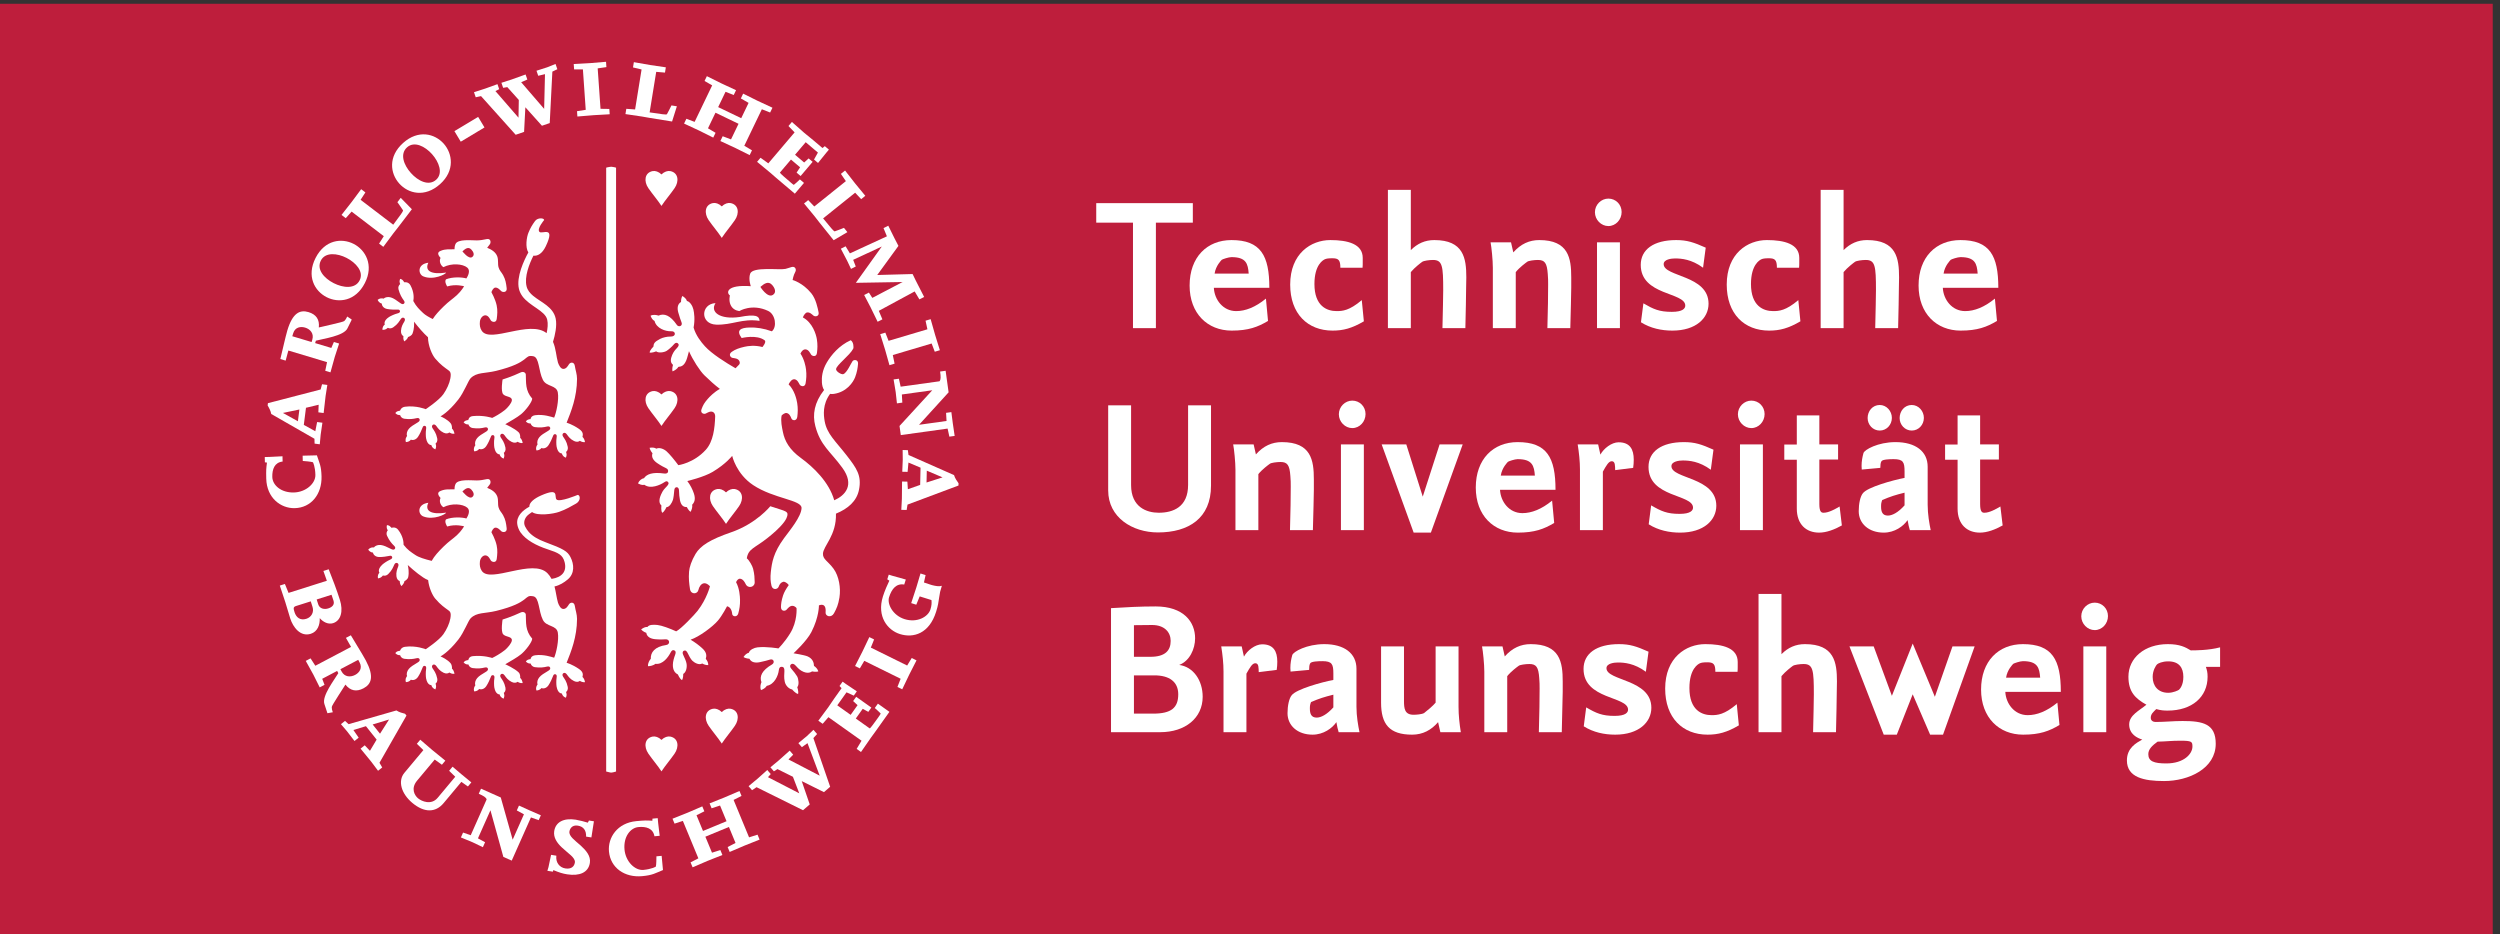 <?xml version="1.0" encoding="UTF-8" standalone="no"?>
<svg width="198px" height="74px" viewBox="0 0 198 74" version="1.1" xmlns="http://www.w3.org/2000/svg" xmlns:xlink="http://www.w3.org/1999/xlink">
    <rect x="0" y="0" width="198" height="74" fill="#333333" stroke="none"/>
    <!-- Generator: Sketch 40.1 (33804) - http://www.bohemiancoding.com/sketch -->
    <title>TU Logo rot</title>
    <desc>Created with Sketch.</desc>
    <defs></defs>
    <g id="Designrichtung" stroke="none" stroke-width="1" fill="none" fill-rule="evenodd">
        <g id="05_Landingpage" transform="translate(0, -23)">
            <g id="Kopfzeile" transform="translate(-14, 23)">
                <g id="TU-Logo-rot" transform="translate(13, 0)">
                    <polygon id="Fill-1" fill="#BE1E3C" points="0 74 198.425 74 198.425 0.299 0 0.299"></polygon>
                    <path d="M41.017,33.598 C41.448,33.343 41.97,33.053 42.271,32.804 C42.643,32.498 43.149,31.828 43.152,31.57 C42.58,30.92 42.676,30.278 42.644,29.666 C42.637,29.529 42.465,29.385 42.225,29.501 C41.567,29.82 40.804,30.055 40.804,30.055 C40.804,30.055 40.644,31.005 40.856,31.228 C41.076,31.461 41.577,31.379 41.538,31.719 C41.512,31.938 41.188,32.314 40.979,32.479 C40.625,32.759 40.2,32.996 39.981,33.099 C39.981,33.099 39.334,32.869 38.455,32.953 C38.11,32.985 38.092,33.267 38.092,33.267 C38.092,33.267 37.976,33.272 37.888,33.31 C37.788,33.353 37.718,33.451 37.718,33.451 C37.718,33.451 37.79,33.542 37.908,33.588 C37.986,33.62 38.099,33.614 38.099,33.614 C38.132,33.741 38.251,33.875 38.425,33.899 C38.86,33.961 39.149,33.915 39.383,33.858 C39.516,33.825 39.608,33.844 39.644,33.95 C39.678,34.054 39.581,34.136 39.495,34.188 C39.16,34.385 38.925,34.532 38.788,34.7 C38.65,34.866 38.581,35.087 38.649,35.261 C38.615,35.315 38.566,35.378 38.543,35.468 C38.519,35.558 38.524,35.648 38.55,35.743 C38.615,35.746 38.677,35.736 38.746,35.708 C38.816,35.681 38.886,35.643 38.939,35.559 C39.115,35.617 39.344,35.577 39.51,35.333 C39.649,35.131 39.814,34.77 39.862,34.625 C39.909,34.478 39.972,34.446 40.056,34.463 C40.13,34.479 40.19,34.529 40.148,34.762 C40.118,34.93 40.122,35.283 40.151,35.444 C40.256,36.018 40.568,35.982 40.568,35.982 C40.568,35.982 40.592,36.083 40.656,36.165 C40.724,36.246 40.81,36.299 40.888,36.321 C40.923,36.243 40.952,36.125 40.94,36.029 C40.929,35.932 40.899,35.867 40.899,35.867 C40.977,35.807 41.077,35.687 41.03,35.444 C40.944,35.027 40.781,34.833 40.662,34.649 C40.586,34.527 40.613,34.433 40.687,34.379 C40.761,34.328 40.871,34.343 40.968,34.484 C41.079,34.641 41.231,34.858 41.532,35.002 C41.735,35.1 41.896,35.066 41.991,34.987 C41.991,34.987 42.078,35.039 42.152,35.063 C42.226,35.088 42.31,35.098 42.397,35.088 C42.384,35.005 42.36,34.924 42.327,34.848 C42.292,34.775 42.255,34.729 42.198,34.676 C42.213,34.564 42.187,34.351 42.094,34.256 C41.763,33.922 41.017,33.598 41.017,33.598" id="Fill-2" fill="#FFFFFF"></path>
                    <path d="M37.624,19.906 C37.624,19.906 38.116,20.557 38.395,20.359 C38.617,20.2 38.498,19.94 38.327,19.761 C38.095,19.516 37.852,19.695 37.624,19.906 L37.624,19.906 Z M47.332,35.015 C47.242,35.024 47.158,35.015 47.085,34.991 C47.011,34.964 46.924,34.913 46.924,34.913 C46.828,34.994 46.668,35.027 46.464,34.928 C46.164,34.784 46.012,34.568 45.899,34.409 C45.802,34.27 45.692,34.253 45.618,34.306 C45.544,34.36 45.518,34.454 45.594,34.576 C45.712,34.76 45.876,34.953 45.962,35.372 C46.011,35.613 45.907,35.735 45.831,35.793 C45.831,35.793 45.861,35.861 45.873,35.957 C45.885,36.053 45.854,36.17 45.821,36.249 C45.741,36.227 45.654,36.173 45.589,36.092 C45.522,36.011 45.5,35.91 45.5,35.91 C45.5,35.91 45.187,35.946 45.083,35.372 C45.053,35.21 45.05,34.856 45.08,34.688 C45.122,34.457 45.062,34.406 44.987,34.39 C44.902,34.371 44.84,34.405 44.792,34.55 C44.745,34.697 44.579,35.057 44.44,35.261 C44.273,35.504 44.044,35.545 43.87,35.487 C43.816,35.571 43.745,35.609 43.676,35.636 C43.605,35.663 43.544,35.674 43.48,35.67 C43.453,35.574 43.447,35.484 43.472,35.396 C43.495,35.306 43.544,35.243 43.577,35.189 C43.51,35.014 43.579,34.792 43.718,34.625 C43.855,34.458 44.09,34.312 44.426,34.114 C44.511,34.063 44.609,33.98 44.575,33.875 C44.539,33.769 44.446,33.75 44.313,33.784 C44.08,33.841 43.79,33.886 43.354,33.826 C43.18,33.801 43.06,33.667 43.026,33.539 C43.026,33.539 42.915,33.544 42.836,33.513 C42.719,33.465 42.647,33.375 42.647,33.375 C42.647,33.375 42.716,33.279 42.816,33.235 C42.904,33.197 43.021,33.192 43.021,33.192 C43.021,33.192 43.036,32.934 43.379,32.885 C44.047,32.793 44.68,33.016 44.889,33.078 C45.059,32.69 45.28,31.671 45.18,31.088 C45.075,30.483 44.278,30.649 43.996,30.084 C43.643,29.377 43.721,28.306 43.237,28.214 C42.441,28.063 43.085,28.688 40.279,29.376 C39.42,29.586 38.749,29.466 38.271,29.959 C38.083,30.154 37.756,31.057 37.299,31.643 C36.494,32.675 35.887,32.974 35.887,32.974 C36.002,33.023 36.445,33.225 36.69,33.521 C36.776,33.622 36.81,33.828 36.795,33.942 C36.852,33.993 36.889,34.039 36.922,34.114 C36.957,34.188 36.98,34.27 36.996,34.354 C36.906,34.362 36.822,34.354 36.749,34.329 C36.675,34.302 36.588,34.25 36.588,34.25 C36.492,34.331 36.332,34.365 36.128,34.268 C35.828,34.122 35.675,33.906 35.563,33.747 C35.466,33.608 35.356,33.591 35.282,33.644 C35.208,33.697 35.18,33.791 35.258,33.914 C35.375,34.098 35.54,34.291 35.626,34.709 C35.675,34.952 35.571,35.073 35.495,35.131 C35.495,35.131 35.524,35.199 35.536,35.295 C35.547,35.391 35.519,35.509 35.483,35.588 C35.405,35.566 35.318,35.511 35.252,35.43 C35.187,35.349 35.162,35.248 35.162,35.248 C35.162,35.248 34.851,35.284 34.745,34.709 C34.717,34.548 34.712,34.194 34.742,34.027 C34.784,33.794 34.725,33.744 34.649,33.728 C34.565,33.71 34.503,33.743 34.456,33.888 C34.408,34.035 34.243,34.397 34.104,34.599 C33.937,34.842 33.707,34.882 33.532,34.825 C33.479,34.909 33.409,34.947 33.34,34.974 C33.269,35.001 33.208,35.013 33.143,35.01 C33.117,34.913 33.111,34.823 33.134,34.734 C33.159,34.644 33.208,34.581 33.241,34.527 C33.172,34.352 33.242,34.13 33.38,33.963 C33.52,33.797 33.754,33.649 34.088,33.452 C34.175,33.401 34.271,33.318 34.237,33.212 C34.202,33.107 34.11,33.089 33.977,33.122 C33.743,33.177 33.452,33.225 33.017,33.163 C32.842,33.139 32.724,33.004 32.689,32.876 C32.689,32.876 32.578,32.882 32.499,32.85 C32.382,32.804 32.31,32.713 32.31,32.713 C32.31,32.713 32.379,32.616 32.479,32.573 C32.568,32.535 32.683,32.529 32.683,32.529 C32.683,32.529 32.752,32.256 33.077,32.213 C33.958,32.095 34.72,32.407 34.72,32.407 C34.72,32.407 35.786,31.697 36.119,31.213 C36.383,30.831 36.598,30.374 36.67,29.962 C36.76,29.454 36.615,29.403 36.459,29.284 C36.243,29.124 35.898,28.903 35.472,28.401 C35.227,28.114 34.906,27.405 34.895,26.708 C34.553,26.407 34.107,25.888 33.792,25.476 C33.801,25.661 33.819,26.031 33.665,26.432 C33.618,26.556 33.43,26.661 33.319,26.693 C33.293,26.765 33.265,26.817 33.209,26.877 C33.154,26.938 33.088,26.991 33.017,27.038 C32.975,26.959 32.949,26.879 32.944,26.801 C32.938,26.722 32.953,26.623 32.953,26.623 C32.842,26.566 32.747,26.431 32.758,26.206 C32.775,25.872 32.914,25.648 33.016,25.483 C33.106,25.338 33.079,25.231 33.001,25.183 C32.923,25.135 32.824,25.149 32.745,25.266 C32.619,25.447 32.506,25.674 32.155,25.916 C31.95,26.056 31.8,26.008 31.715,25.96 C31.715,25.96 31.664,26.014 31.58,26.062 C31.496,26.11 31.376,26.13 31.291,26.128 C31.28,26.047 31.296,25.948 31.345,25.853 C31.394,25.76 31.479,25.7 31.479,25.7 C31.479,25.7 31.323,25.428 31.811,25.107 C31.947,25.017 32.272,24.875 32.437,24.835 C32.668,24.784 32.691,24.709 32.677,24.634 C32.661,24.549 32.607,24.506 32.454,24.519 C32.3,24.532 31.903,24.52 31.662,24.472 C31.372,24.415 31.246,24.217 31.23,24.036 C31.132,24.018 31.07,23.969 31.018,23.916 C30.965,23.861 30.931,23.808 30.908,23.748 C30.987,23.685 31.067,23.646 31.159,23.633 C31.251,23.619 31.328,23.64 31.392,23.65 C31.525,23.519 31.756,23.497 31.965,23.559 C32.171,23.62 32.398,23.778 32.711,24.009 C32.792,24.069 32.907,24.126 32.989,24.054 C33.073,23.979 33.055,23.888 32.972,23.778 C32.829,23.585 32.673,23.336 32.56,22.911 C32.513,22.74 32.591,22.578 32.694,22.498 C32.694,22.498 32.646,22.397 32.645,22.313 C32.642,22.186 32.696,22.084 32.696,22.084 C32.696,22.084 32.814,22.11 32.893,22.186 C32.962,22.252 33.013,22.357 33.013,22.357 C33.013,22.357 33.342,22.288 33.506,22.592 C33.825,23.182 33.767,23.651 33.733,23.84 C33.976,24.295 34.222,24.512 34.513,24.792 C34.681,24.952 34.955,25.113 35.274,25.268 C35.481,24.94 35.77,24.629 36.133,24.273 C36.561,23.852 36.865,23.669 37.183,23.377 C37.564,23.027 37.754,22.671 37.754,22.671 C37.754,22.671 37.102,22.475 36.417,22.686 C36.341,22.561 36.197,22.294 36.323,22.123 C36.835,21.914 37.595,21.948 37.939,22.052 C38.054,21.875 38.287,21.434 38.011,21.197 C37.657,20.893 36.762,20.824 36.12,21.158 C35.962,21.073 35.738,20.762 35.889,20.424 C35.541,20.047 35.77,19.921 35.893,19.87 C36.295,19.696 36.625,19.759 36.997,19.743 C37.003,19.593 37.002,19.51 37.072,19.334 C37.245,18.909 38.354,19.043 38.771,19.04 C39.057,19.038 39.299,18.985 39.544,18.937 C39.875,18.867 39.893,19.198 39.806,19.33 L39.585,19.623 C39.919,19.758 40.263,19.96 40.389,20.323 C40.484,20.6 40.412,20.915 40.484,21.167 C40.565,21.45 40.713,21.547 40.842,21.783 C41.043,22.152 41.082,22.435 41.129,22.827 C41.169,23.163 40.839,23.167 40.712,23.069 C40.642,23.015 40.44,22.751 40.221,22.778 C40.082,22.793 39.974,22.993 39.92,23.137 C39.92,23.137 40.233,23.697 40.335,24.179 C40.422,24.589 40.385,24.925 40.341,25.261 C40.301,25.596 39.957,25.506 39.872,25.375 C39.806,25.272 39.698,25.009 39.477,24.976 C39.242,24.945 39.037,25.2 39.009,25.459 C38.979,25.741 39.009,25.985 39.163,26.209 C39.842,27.203 42.946,25.317 44.291,26.386 C44.374,26.026 44.414,25.642 44.339,25.317 C44.175,24.6 42.939,24.257 42.355,23.439 L42.355,23.436 C42.242,23.272 42.148,23.087 42.1,22.879 C41.875,21.925 42.514,20.594 42.845,19.995 C42.587,19.588 42.706,18.782 42.853,18.431 C43.027,18.006 43.169,17.792 43.375,17.506 C43.582,17.22 44.096,17.254 44.096,17.428 C44.096,17.428 43.498,18.121 43.723,18.363 C43.924,18.58 45.023,17.823 44.225,19.506 C43.937,20.107 43.56,20.293 43.247,20.248 C42.919,20.9 42.514,21.922 42.706,22.685 C42.784,22.995 42.982,23.229 43.231,23.436 L43.234,23.436 C43.861,23.955 44.815,24.297 45.012,25.237 C45.126,25.795 44.962,26.538 44.798,27.073 C45.036,27.615 45.047,28.209 45.191,28.719 C45.263,28.92 45.41,29.244 45.65,29.217 C45.867,29.194 45.981,28.971 46.067,28.842 C46.177,28.676 46.477,28.646 46.526,28.98 C46.577,29.315 46.701,29.641 46.701,30.003 C46.697,31.45 46.23,32.59 45.876,33.48 C45.876,33.48 46.291,33.583 46.86,33.972 C47.263,34.247 47.147,34.49 47.132,34.603 C47.188,34.655 47.225,34.702 47.26,34.775 C47.293,34.85 47.317,34.932 47.332,35.015 L47.332,35.015 Z" id="Fill-3" fill="#FFFFFF"></path>
                    <path d="M34.521,21.887 C35.33,22.228 36.331,21.702 36.33,21.59 C35.09,21.773 34.629,21.42 34.925,20.809 C34.036,20.914 34.11,21.714 34.521,21.887" id="Fill-4" fill="#FFFFFF"></path>
                    <path d="M41.017,52.61 C41.448,52.355 41.97,52.065 42.271,51.816 C42.643,51.511 43.149,50.841 43.152,50.583 C42.58,49.933 42.676,49.29 42.644,48.678 C42.637,48.542 42.465,48.397 42.225,48.515 C41.567,48.832 40.804,49.068 40.804,49.068 C40.804,49.068 40.644,50.018 40.856,50.241 C41.076,50.474 41.577,50.392 41.538,50.731 C41.512,50.95 41.188,51.327 40.979,51.492 C40.625,51.772 40.2,52.008 39.981,52.112 C39.981,52.112 39.334,51.882 38.455,51.965 C38.11,51.997 38.092,52.279 38.092,52.279 C38.092,52.279 37.976,52.285 37.888,52.322 C37.788,52.366 37.718,52.463 37.718,52.463 C37.718,52.463 37.79,52.555 37.907,52.601 C37.986,52.633 38.099,52.627 38.099,52.627 C38.132,52.754 38.251,52.887 38.425,52.911 C38.86,52.974 39.149,52.927 39.383,52.871 C39.516,52.838 39.608,52.856 39.644,52.962 C39.678,53.066 39.581,53.148 39.495,53.201 C39.16,53.398 38.926,53.544 38.788,53.712 C38.65,53.879 38.581,54.101 38.649,54.274 C38.616,54.327 38.566,54.392 38.543,54.48 C38.519,54.57 38.524,54.66 38.55,54.756 C38.616,54.759 38.677,54.748 38.746,54.721 C38.816,54.693 38.886,54.656 38.939,54.572 C39.115,54.63 39.344,54.589 39.511,54.346 C39.649,54.143 39.813,53.783 39.862,53.637 C39.909,53.49 39.972,53.459 40.056,53.477 C40.13,53.492 40.19,53.541 40.148,53.774 C40.118,53.942 40.122,54.296 40.151,54.456 C40.256,55.031 40.568,54.995 40.568,54.995 C40.568,54.995 40.592,55.096 40.656,55.177 C40.723,55.258 40.81,55.312 40.888,55.333 C40.923,55.256 40.952,55.138 40.94,55.041 C40.929,54.945 40.899,54.879 40.899,54.879 C40.977,54.819 41.077,54.699 41.03,54.456 C40.944,54.039 40.781,53.846 40.662,53.661 C40.586,53.54 40.613,53.446 40.687,53.393 C40.761,53.34 40.871,53.355 40.968,53.496 C41.079,53.654 41.231,53.87 41.532,54.015 C41.735,54.112 41.896,54.078 41.991,53.999 C41.991,53.999 42.078,54.051 42.152,54.075 C42.226,54.101 42.31,54.11 42.397,54.101 C42.384,54.018 42.36,53.936 42.327,53.861 C42.292,53.787 42.255,53.741 42.198,53.689 C42.212,53.576 42.187,53.363 42.094,53.27 C41.763,52.935 41.017,52.61 41.017,52.61" id="Fill-5" fill="#FFFFFF"></path>
                    <path d="M38.395,39.372 C38.116,39.569 37.624,38.918 37.624,38.918 C37.852,38.707 38.095,38.529 38.327,38.773 C38.498,38.953 38.616,39.213 38.395,39.372 L38.395,39.372 Z M47.26,53.787 C47.225,53.714 47.188,53.668 47.132,53.615 C47.147,53.502 47.263,53.26 46.86,52.985 C46.292,52.597 45.876,52.493 45.876,52.493 C46.23,51.603 46.696,50.463 46.701,49.017 C46.701,48.653 46.577,48.327 46.526,47.992 C46.477,47.658 46.177,47.688 46.067,47.855 C45.981,47.984 45.867,48.206 45.649,48.23 C45.41,48.257 45.263,47.934 45.191,47.732 C45.078,47.333 45.034,46.887 44.916,46.448 C45.335,46.354 45.677,46.135 45.975,45.883 C46.52,45.418 46.476,44.698 46.182,44.122 C45.941,43.661 45.641,43.477 44.186,42.937 C43.605,42.722 43.185,42.471 42.886,42.143 C42.774,42.015 42.661,41.849 42.585,41.692 C42.435,41.386 42.549,41.034 42.804,40.8 C42.864,40.746 42.99,40.656 43.138,40.555 C43.585,40.88 44.805,40.708 45.278,40.541 C45.825,40.348 46.245,40.1 46.634,39.878 C47.02,39.649 46.958,39.195 46.749,39.197 C46.749,39.197 45.325,39.798 45.082,39.562 C44.861,39.347 45.359,38.577 43.849,39.243 C43.304,39.483 42.901,39.813 42.927,40.13 C42.398,40.415 41.89,40.879 41.966,41.501 C41.988,41.708 42.09,41.967 42.23,42.176 L42.236,42.176 C42.649,42.767 43.474,43.211 44.372,43.504 C45.233,43.786 45.566,43.942 45.716,44.515 C45.913,45.264 45.507,45.722 44.685,45.849 C44.585,45.665 44.468,45.512 44.362,45.403 C43.199,44.203 39.842,46.215 39.163,45.221 C39.009,44.998 38.979,44.753 39.009,44.472 C39.036,44.212 39.242,43.957 39.477,43.989 C39.698,44.022 39.806,44.284 39.872,44.387 C39.957,44.519 40.3,44.608 40.341,44.274 C40.385,43.938 40.422,43.602 40.335,43.191 C40.233,42.709 39.92,42.15 39.92,42.15 C39.974,42.006 40.082,41.806 40.221,41.79 C40.44,41.765 40.642,42.027 40.712,42.081 C40.839,42.18 41.169,42.175 41.128,41.839 C41.082,41.447 41.043,41.164 40.842,40.796 C40.713,40.56 40.565,40.463 40.484,40.18 C40.412,39.929 40.484,39.613 40.389,39.335 C40.263,38.974 39.918,38.771 39.585,38.636 L39.806,38.344 C39.893,38.21 39.875,37.878 39.544,37.95 C39.299,37.998 39.057,38.051 38.771,38.052 C38.355,38.055 37.245,37.92 37.072,38.347 C37.002,38.523 37.003,38.605 36.997,38.755 C36.625,38.772 36.295,38.708 35.893,38.883 C35.77,38.934 35.541,39.061 35.889,39.437 C35.738,39.775 35.962,40.085 36.12,40.171 C36.762,39.836 37.657,39.905 38.011,40.21 C38.287,40.447 38.054,40.887 37.939,41.065 C37.595,40.961 36.835,40.926 36.323,41.136 C36.197,41.307 36.34,41.573 36.417,41.699 C37.102,41.488 37.754,41.684 37.754,41.684 C37.754,41.684 37.564,42.04 37.183,42.391 C36.864,42.683 36.561,42.864 36.133,43.285 C35.719,43.692 35.401,44.039 35.191,44.421 C34.663,44.294 34.167,44.143 33.892,43.954 C33.557,43.728 33.278,43.556 32.963,43.147 C32.964,42.956 32.943,42.483 32.53,41.955 C32.317,41.682 32.004,41.805 32.004,41.805 C32.004,41.805 31.936,41.711 31.857,41.656 C31.768,41.596 31.647,41.59 31.647,41.59 C31.647,41.59 31.61,41.698 31.635,41.823 C31.649,41.906 31.714,41.998 31.714,41.998 C31.626,42.094 31.576,42.267 31.65,42.427 C31.833,42.828 32.028,43.047 32.202,43.213 C32.302,43.308 32.336,43.394 32.266,43.482 C32.196,43.567 32.074,43.529 31.984,43.485 C31.637,43.309 31.386,43.191 31.172,43.166 C30.956,43.14 30.732,43.199 30.623,43.352 C30.559,43.353 30.479,43.344 30.391,43.374 C30.303,43.401 30.229,43.454 30.163,43.528 C30.195,43.585 30.237,43.63 30.299,43.675 C30.359,43.72 30.429,43.758 30.528,43.759 C30.574,43.936 30.732,44.108 31.026,44.117 C31.273,44.124 31.665,44.068 31.815,44.03 C31.964,43.992 32.024,44.025 32.055,44.107 C32.081,44.179 32.07,44.256 31.853,44.346 C31.695,44.412 31.399,44.606 31.28,44.717 C30.852,45.116 31.051,45.358 31.051,45.358 C31.051,45.358 30.978,45.432 30.945,45.532 C30.913,45.633 30.914,45.733 30.938,45.812 C31.022,45.799 31.138,45.759 31.212,45.697 C31.287,45.637 31.328,45.575 31.328,45.575 C31.419,45.608 31.576,45.63 31.754,45.458 C32.06,45.16 32.133,44.917 32.228,44.718 C32.286,44.589 32.381,44.559 32.466,44.594 C32.551,44.628 32.596,44.728 32.53,44.887 C32.458,45.066 32.358,45.31 32.397,45.642 C32.425,45.866 32.54,45.983 32.659,46.021 C32.659,46.021 32.662,46.121 32.681,46.199 C32.698,46.275 32.737,46.349 32.792,46.419 C32.854,46.362 32.911,46.298 32.955,46.228 C32.999,46.161 33.019,46.104 33.032,46.029 C33.136,45.979 33.304,45.844 33.33,45.714 C33.415,45.292 33.335,44.931 33.294,44.75 C33.77,45.191 34.47,45.763 34.846,45.916 C34.866,45.925 34.888,45.934 34.908,45.942 C34.974,46.563 35.252,47.156 35.472,47.413 C35.898,47.916 36.243,48.136 36.459,48.297 C36.615,48.415 36.76,48.466 36.67,48.976 C36.598,49.387 36.383,49.843 36.119,50.226 C35.786,50.71 34.72,51.419 34.72,51.419 C34.72,51.419 33.958,51.108 33.077,51.226 C32.752,51.269 32.683,51.542 32.683,51.542 C32.683,51.542 32.568,51.548 32.479,51.585 C32.379,51.629 32.309,51.726 32.309,51.726 C32.309,51.726 32.382,51.816 32.499,51.863 C32.578,51.896 32.689,51.89 32.689,51.89 C32.723,52.017 32.842,52.151 33.017,52.176 C33.452,52.238 33.743,52.19 33.977,52.134 C34.109,52.103 34.202,52.119 34.237,52.226 C34.271,52.331 34.175,52.413 34.088,52.464 C33.754,52.662 33.519,52.809 33.38,52.976 C33.242,53.143 33.172,53.364 33.241,53.54 C33.208,53.593 33.159,53.657 33.134,53.746 C33.111,53.836 33.117,53.926 33.143,54.022 C33.208,54.025 33.269,54.014 33.34,53.986 C33.409,53.959 33.479,53.921 33.532,53.837 C33.707,53.895 33.937,53.854 34.104,53.612 C34.243,53.409 34.408,53.047 34.456,52.9 C34.504,52.755 34.565,52.723 34.649,52.74 C34.725,52.756 34.784,52.807 34.742,53.04 C34.712,53.207 34.717,53.561 34.745,53.722 C34.851,54.297 35.162,54.26 35.162,54.26 C35.162,54.26 35.187,54.361 35.252,54.442 C35.318,54.523 35.405,54.579 35.483,54.601 C35.519,54.522 35.547,54.403 35.535,54.309 C35.524,54.211 35.495,54.144 35.495,54.144 C35.571,54.085 35.675,53.965 35.625,53.722 C35.54,53.304 35.375,53.111 35.258,52.926 C35.18,52.804 35.208,52.71 35.282,52.656 C35.356,52.604 35.466,52.62 35.563,52.759 C35.675,52.918 35.828,53.134 36.128,53.28 C36.332,53.378 36.492,53.344 36.588,53.263 C36.588,53.263 36.675,53.315 36.749,53.341 C36.822,53.367 36.906,53.374 36.996,53.367 C36.98,53.283 36.957,53.2 36.922,53.127 C36.889,53.052 36.852,53.005 36.795,52.955 C36.81,52.841 36.776,52.635 36.69,52.533 C36.445,52.237 36.002,52.036 35.887,51.986 C35.887,51.986 36.494,51.688 37.3,50.655 C37.756,50.069 38.083,49.166 38.271,48.973 C38.749,48.479 39.42,48.599 40.279,48.388 C43.085,47.7 42.441,47.075 43.237,47.227 C43.721,47.318 43.643,48.391 43.996,49.097 C44.278,49.661 45.075,49.495 45.18,50.102 C45.28,50.685 45.059,51.702 44.889,52.091 C44.68,52.028 44.047,51.807 43.379,51.898 C43.036,51.946 43.021,52.204 43.021,52.204 C43.021,52.204 42.904,52.21 42.815,52.247 C42.716,52.291 42.647,52.388 42.647,52.388 C42.647,52.388 42.719,52.478 42.836,52.525 C42.915,52.558 43.026,52.552 43.026,52.552 C43.06,52.679 43.18,52.813 43.354,52.839 C43.79,52.899 44.079,52.854 44.313,52.796 C44.446,52.763 44.539,52.781 44.575,52.889 C44.609,52.993 44.511,53.075 44.426,53.126 C44.09,53.324 43.855,53.471 43.718,53.639 C43.579,53.805 43.509,54.026 43.577,54.202 C43.544,54.255 43.495,54.319 43.472,54.409 C43.447,54.496 43.453,54.587 43.48,54.684 C43.544,54.686 43.605,54.676 43.676,54.648 C43.745,54.621 43.816,54.583 43.87,54.499 C44.044,54.558 44.273,54.517 44.44,54.274 C44.579,54.069 44.746,53.709 44.792,53.563 C44.84,53.417 44.902,53.384 44.987,53.402 C45.062,53.419 45.122,53.469 45.08,53.701 C45.05,53.868 45.053,54.224 45.083,54.384 C45.187,54.958 45.5,54.922 45.5,54.922 C45.5,54.922 45.522,55.023 45.589,55.104 C45.654,55.186 45.741,55.239 45.821,55.261 C45.854,55.183 45.885,55.065 45.873,54.969 C45.861,54.873 45.831,54.807 45.831,54.807 C45.907,54.747 46.011,54.625 45.961,54.384 C45.876,53.966 45.713,53.773 45.594,53.588 C45.517,53.466 45.544,53.372 45.618,53.318 C45.692,53.267 45.802,53.282 45.899,53.421 C46.012,53.58 46.164,53.797 46.464,53.941 C46.668,54.04 46.828,54.007 46.924,53.925 C46.924,53.925 47.011,53.978 47.085,54.003 C47.158,54.028 47.242,54.036 47.332,54.028 C47.317,53.945 47.293,53.863 47.26,53.787 L47.26,53.787 Z" id="Fill-6" fill="#FFFFFF"></path>
                    <path d="M34.521,40.899 C35.336,41.227 36.331,40.715 36.33,40.603 C35.09,40.786 34.629,40.433 34.925,39.821 C34.036,39.927 34.078,40.723 34.521,40.899" id="Fill-7" fill="#FFFFFF"></path>
                    <path d="M61.159,25.412 C61.132,25.038 60.874,24.854 59.573,25.107 C58.015,25.329 57.212,24.71 57.669,24.006 C56.488,24.075 56.438,25.667 57.72,25.711 C58.999,25.754 59.763,25.208 61.159,25.412" id="Fill-8" fill="#FFFFFF"></path>
                    <path d="M62.864,40.369 C62.655,40.3 62.008,40.093 62.008,40.093 C62.008,40.093 60.911,41.466 58.911,42.155 C57.227,42.735 56.472,43.227 56.089,43.866 C55.765,44.408 55.598,44.94 55.573,45.271 C55.532,45.834 55.58,46.202 55.646,46.648 C55.716,47.116 56.241,47.062 56.312,46.731 C56.364,46.492 56.519,46.222 56.76,46.194 C57.001,46.167 57.228,46.433 57.228,46.433 C57.228,46.433 56.99,47.416 56.247,48.379 C56.011,48.684 54.949,49.803 54.554,50.003 C54.062,49.776 53.407,49.535 53.08,49.5 C52.817,49.471 52.409,49.451 52.283,49.653 C52.106,49.642 51.929,49.729 51.777,49.852 C51.921,50.031 52.187,50.122 52.187,50.122 C52.232,50.441 52.532,50.591 52.887,50.624 C53.256,50.66 53.557,50.645 53.714,50.634 C53.876,50.622 53.972,50.714 53.99,50.817 C54.011,50.932 53.939,51.06 53.762,51.085 C52.844,51.216 52.516,51.68 52.544,52.175 C52.442,52.29 52.296,52.522 52.323,52.763 C52.47,52.765 52.757,52.712 52.903,52.575 C53.504,52.657 53.931,52.026 54.103,51.696 C54.187,51.53 54.271,51.449 54.403,51.508 C54.516,51.558 54.544,51.663 54.474,51.851 C54.39,52.077 54.294,52.375 54.29,52.648 C54.285,53.075 54.451,53.297 54.686,53.415 C54.686,53.415 54.834,53.78 55.016,53.863 C55.128,53.69 55.112,53.373 55.112,53.373 C55.319,53.26 55.423,52.908 55.379,52.583 C55.352,52.378 55.214,52.09 55.104,51.854 C55.034,51.705 55.063,51.585 55.159,51.54 C55.278,51.482 55.389,51.544 55.483,51.762 C55.542,51.898 55.709,52.208 55.83,52.326 C55.994,52.485 56.357,52.703 56.618,52.548 C56.618,52.548 56.854,52.701 57.096,52.673 C57.092,52.468 57.015,52.325 56.898,52.179 C56.969,51.944 56.977,51.683 56.648,51.372 C56.376,51.114 56.053,50.877 55.694,50.663 C56.374,50.438 57.445,49.638 57.855,49.156 C58.209,48.742 58.583,48.015 58.583,48.015 C58.889,48.084 58.974,48.422 58.994,48.644 C59.012,48.83 59.383,48.916 59.472,48.584 C59.561,48.255 59.621,47.925 59.61,47.497 C59.603,47.218 59.569,46.614 59.296,46.107 C59.369,45.953 59.475,45.823 59.616,45.835 C59.841,45.851 59.991,46.118 60.052,46.249 C60.237,46.649 60.787,46.514 60.772,46.105 C60.761,45.764 60.759,45.499 60.645,45.042 C60.591,44.829 60.351,44.385 60.147,44.218 C60.268,43.442 60.774,43.419 61.795,42.602 C62.175,42.299 62.711,41.859 63.097,41.354 C63.21,41.206 63.394,40.913 63.366,40.688 C63.348,40.528 63.091,40.444 62.864,40.369" id="Fill-9" fill="#FFFFFF"></path>
                    <path d="M61.223,22.724 C61.223,22.724 61.784,23.633 62.213,23.356 C62.519,23.159 62.367,22.808 62.152,22.567 C61.856,22.234 61.528,22.456 61.223,22.724 L61.223,22.724 Z M69.034,38.783 C68.855,39.695 68.157,40.293 67.208,40.681 C67.255,42.409 66.196,43.252 66.178,43.855 C66.163,44.3 66.567,44.433 67.015,45.039 C67.445,45.623 67.606,46.575 67.483,47.328 C67.392,47.886 67.268,48.177 67.052,48.572 C66.835,48.97 66.358,48.809 66.386,48.503 C66.463,47.652 65.858,47.948 65.858,47.948 C65.858,47.948 65.881,48.848 65.263,50.057 C64.891,50.783 63.847,51.74 63.847,51.74 C63.847,51.74 64.704,51.874 64.96,51.985 C65.375,52.167 65.464,52.494 65.467,52.738 C65.622,52.843 65.748,52.976 65.813,53.172 C65.63,53.244 65.31,53.175 65.31,53.175 C65.31,53.175 65.007,53.449 64.464,53.121 C64.267,53.002 64.105,52.817 64.007,52.707 C63.867,52.551 63.733,52.538 63.638,52.623 C63.561,52.691 63.545,52.823 63.662,52.952 C63.836,53.143 64.063,53.442 64.136,53.573 C64.247,53.78 64.307,54.253 64.143,54.421 C64.143,54.421 64.265,54.764 64.208,54.96 C64.011,54.937 63.737,54.604 63.737,54.604 C63.479,54.562 63.227,54.305 63.156,54.008 C63.075,53.668 63.12,53.386 63.125,53.146 C63.13,52.926 63.073,52.821 62.932,52.81 C62.765,52.798 62.702,52.908 62.684,53.074 C62.636,53.512 62.329,54.217 61.731,54.316 C61.633,54.488 61.411,54.612 61.271,54.654 C61.174,54.433 61.244,54.168 61.307,54.027 C61.133,53.562 61.345,53.094 62.146,52.624 C62.262,52.558 62.315,52.426 62.254,52.317 C62.2,52.226 62.097,52.2 61.957,52.247 C61.806,52.296 61.537,52.37 61.174,52.445 C60.826,52.517 60.496,52.465 60.356,52.173 C60.356,52.173 60.076,52.165 59.886,52.035 C59.994,51.873 60.136,51.737 60.31,51.696 C60.37,51.466 60.728,51.3 60.992,51.27 C61.721,51.191 62.651,51.356 62.651,51.356 C62.651,51.356 63.131,50.89 63.585,50.152 C64.17,49.204 64.086,48.163 64.086,48.163 C64.086,48.163 63.968,47.993 63.77,47.982 C63.546,47.97 63.386,48.194 63.285,48.297 C63.173,48.412 62.854,48.425 62.854,48.081 C62.854,47.875 62.886,47.559 63.021,47.154 C63.11,46.888 63.249,46.653 63.47,46.335 C63.355,46.181 63.153,46.043 63.023,46.08 C62.841,46.134 62.74,46.273 62.675,46.457 C62.585,46.705 62.182,46.748 62.099,46.381 C62.023,46.047 62.001,45.735 62.05,45.299 C62.134,44.546 62.252,43.775 63.098,42.621 C63.505,42.065 64.465,40.927 64.483,40.238 C64.503,39.585 62.295,39.509 60.654,38.422 C59.304,37.527 58.989,36.104 58.989,36.104 C58.989,36.104 58.506,36.735 57.451,37.368 C56.756,37.786 55.435,38.099 55.435,38.099 C55.669,38.402 55.847,38.762 55.951,39.068 C56.112,39.54 55.995,39.799 55.821,39.969 C55.854,40.155 55.792,40.357 55.696,40.538 C55.514,40.421 55.397,40.159 55.397,40.159 C55.094,40.169 54.936,39.989 54.854,39.623 C54.808,39.415 54.777,39.071 54.781,38.923 C54.787,38.69 54.707,38.587 54.592,38.587 C54.492,38.587 54.413,38.671 54.403,38.823 C54.387,39.081 54.34,39.448 54.295,39.593 C54.224,39.815 54.021,40.166 53.785,40.166 C53.785,40.166 53.634,40.519 53.45,40.615 C53.332,40.456 53.382,40.028 53.382,40.028 C53.229,39.907 53.144,39.641 53.355,39.165 C53.512,38.809 53.629,38.716 53.791,38.541 C53.939,38.381 54.004,38.273 53.899,38.167 C53.817,38.081 53.737,38.109 53.602,38.2 C53.292,38.409 52.526,38.758 52.038,38.397 C51.846,38.446 51.656,38.354 51.528,38.283 C51.621,38.058 51.822,37.901 52.005,37.872 C52.214,37.559 52.668,37.371 53.597,37.502 C53.722,37.52 53.866,37.504 53.905,37.377 C53.94,37.258 53.903,37.148 53.744,37.075 C53.601,37.008 53.356,36.887 53.05,36.677 C52.756,36.477 52.564,36.204 52.678,35.899 C52.678,35.899 52.489,35.693 52.45,35.465 C52.642,35.431 52.839,35.44 52.987,35.536 C53.196,35.418 53.557,35.535 53.794,35.748 C54.039,35.967 54.399,36.405 54.724,36.841 C54.724,36.841 55.939,36.683 56.899,35.624 C57.489,34.973 57.61,33.916 57.642,32.985 C57.647,32.831 57.584,32.682 57.457,32.625 C57.251,32.535 57.024,32.691 56.895,32.753 C56.748,32.824 56.442,32.726 56.562,32.405 C56.683,32.083 56.774,31.914 57.054,31.592 C57.21,31.414 57.564,31.049 58.014,30.801 C57.63,30.514 57.188,30.116 56.785,29.721 C56.439,29.384 55.864,28.501 55.567,27.813 C55.502,28.034 55.437,28.335 55.356,28.533 C55.185,28.953 54.972,29.037 54.729,29.057 C54.634,29.217 54.457,29.334 54.267,29.413 C54.202,29.205 54.301,28.895 54.301,28.895 C54.062,28.708 54.11,28.417 54.235,28.115 C54.347,27.849 54.496,27.686 54.601,27.58 C54.773,27.407 54.79,27.28 54.693,27.197 C54.601,27.117 54.483,27.139 54.38,27.266 C54.216,27.467 53.928,27.706 53.802,27.786 C53.604,27.913 53.147,27.979 52.968,27.827 C52.968,27.827 52.652,27.965 52.451,27.923 C52.461,27.725 52.748,27.46 52.748,27.46 C52.771,27.2 52.822,27.081 53.286,26.838 C53.497,26.727 53.853,26.65 54.091,26.657 C54.342,26.665 54.448,26.553 54.449,26.442 C54.449,26.309 54.34,26.227 54.155,26.235 C53.714,26.255 52.982,26.01 52.841,25.42 C52.661,25.334 52.575,25.143 52.524,25.005 C52.739,24.892 53.008,24.945 53.153,24.997 C53.604,24.792 54.086,24.971 54.609,25.737 C54.746,25.936 55.098,25.828 54.974,25.521 C54.915,25.374 54.821,25.111 54.721,24.753 C54.624,24.412 54.654,24.079 54.936,23.918 C54.936,23.918 54.925,23.639 55.041,23.441 C55.208,23.538 55.354,23.669 55.407,23.839 C55.643,23.882 55.854,24.234 55.917,24.508 C55.98,24.792 56.054,25.305 55.933,25.943 C56.109,26.564 56.524,27.089 56.828,27.423 C57.376,28.027 58.482,28.72 59.254,29.167 C59.341,29.072 59.434,28.976 59.534,28.879 C59.617,28.8 59.599,28.665 59.545,28.573 C59.434,28.377 59.157,28.372 59.016,28.345 C58.856,28.317 58.673,28.068 58.952,27.868 C59.23,27.668 59.55,27.559 59.966,27.464 C60.245,27.4 60.778,27.324 61.386,27.484 C61.386,27.484 61.729,27.084 61.562,26.955 C60.936,26.472 59.738,26.772 59.738,26.772 C59.268,26.131 59.683,25.961 60.345,25.939 C60.889,25.918 61.493,26.009 62.13,26.24 C62.554,25.901 62.424,24.902 61.837,24.625 C60.546,24.015 59.552,24.639 59.552,24.639 C59.264,24.595 58.998,24.454 58.86,24.143 C58.703,23.79 58.809,23.401 58.809,23.401 C58.512,23.19 58.521,22.528 60.463,22.666 C60.463,22.666 60.262,22.119 60.412,21.679 C60.61,21.096 62.723,21.405 63.208,21.296 C63.33,21.269 63.566,21.186 63.687,21.151 C63.988,21.06 64.09,21.353 63.992,21.524 C63.829,21.81 63.774,22.176 63.774,22.176 C63.774,22.176 64.564,22.382 65.253,23.225 C65.623,23.679 65.763,24.399 65.831,24.734 C65.9,25.071 65.556,25.099 65.431,25 C65.318,24.909 65.133,24.706 64.911,24.748 C64.78,24.773 64.632,25 64.587,25.14 C65.354,25.549 65.634,26.478 65.696,26.866 C65.763,27.285 65.745,27.621 65.701,27.961 C65.658,28.299 65.322,28.216 65.235,28.08 C65.158,27.958 65.049,27.706 64.827,27.674 C64.624,27.646 64.485,27.812 64.396,28.002 C64.697,28.458 64.805,28.996 64.837,29.26 C64.889,29.685 64.86,30.019 64.804,30.356 C64.748,30.694 64.415,30.598 64.334,30.459 C64.261,30.334 64.161,30.079 63.94,30.04 C63.728,30.001 63.551,30.249 63.458,30.44 C63.925,30.912 64.088,31.609 64.138,31.922 C64.205,32.343 64.188,32.678 64.145,33.018 C64.101,33.358 63.754,33.334 63.678,33.138 C63.612,32.97 63.513,32.744 63.292,32.711 C63.165,32.692 62.979,32.822 62.902,32.914 C62.824,33.381 62.924,33.804 63.007,34.22 C63.149,34.932 63.528,35.617 64.427,36.269 C65.427,36.997 66.665,38.183 67.072,39.623 C67.931,39.242 68.713,38.423 67.713,37.049 C66.743,35.72 65.981,35.297 65.573,33.741 C65.335,32.833 65.491,31.882 66.267,30.888 C66.159,30.729 66.11,30.522 66.095,30.293 C66.069,29.894 66.111,29.331 66.491,28.696 C66.833,28.121 67.453,27.362 68.375,26.946 C68.606,27.081 68.624,27.522 68.573,27.62 C68.295,28.156 67.23,28.923 67.217,29.24 C67.209,29.418 67.635,29.684 67.788,29.633 C68.077,29.537 68.405,28.756 68.525,28.597 C68.623,28.467 68.984,28.468 68.957,28.81 C68.929,29.152 68.875,29.483 68.723,29.881 C68.571,30.273 68.063,31.047 67.042,31.196 C66.932,31.211 66.832,31.209 66.742,31.195 C66.135,32.027 66.228,32.872 66.313,33.358 C66.492,34.366 67.169,34.93 68.052,36.065 C68.847,37.086 69.255,37.664 69.034,38.783 L69.034,38.783 Z" id="Fill-10" fill="#FFFFFF"></path>
                    <path d="M53.388,16.309 C53.085,15.843 52.683,15.385 52.349,14.901 C51.979,14.365 52.042,13.676 52.693,13.55 C52.894,13.512 53.163,13.596 53.355,13.793 C53.373,13.811 53.4,13.811 53.421,13.793 C53.614,13.596 53.884,13.512 54.083,13.55 C54.735,13.676 54.798,14.365 54.428,14.901 C54.095,15.385 53.692,15.843 53.388,16.309" id="Fill-11" fill="#FFFFFF"></path>
                    <path d="M53.389,61.094 C53.085,60.627 52.683,60.17 52.349,59.686 C51.979,59.148 52.041,58.461 52.693,58.336 C52.893,58.297 53.163,58.381 53.355,58.578 C53.373,58.595 53.4,58.595 53.421,58.578 C53.614,58.381 53.884,58.297 54.083,58.336 C54.735,58.461 54.798,59.148 54.428,59.686 C54.095,60.17 53.692,60.627 53.389,61.094" id="Fill-12" fill="#FFFFFF"></path>
                    <path d="M58.164,58.89 C57.86,58.424 57.458,57.966 57.124,57.481 C56.755,56.944 56.817,56.257 57.469,56.132 C57.669,56.093 57.938,56.176 58.132,56.374 C58.148,56.391 58.177,56.391 58.196,56.374 C58.39,56.176 58.659,56.093 58.859,56.132 C59.511,56.257 59.573,56.944 59.204,57.481 C58.87,57.966 58.468,58.424 58.164,58.89" id="Fill-13" fill="#FFFFFF"></path>
                    <path d="M53.389,33.735 C53.085,33.268 52.683,32.81 52.349,32.326 C51.979,31.79 52.042,31.102 52.693,30.975 C52.893,30.937 53.162,31.021 53.355,31.218 C53.373,31.236 53.401,31.236 53.421,31.218 C53.614,31.021 53.884,30.937 54.083,30.975 C54.735,31.102 54.798,31.79 54.428,32.326 C54.094,32.81 53.692,33.268 53.389,33.735" id="Fill-14" fill="#FFFFFF"></path>
                    <path d="M58.164,18.841 C57.86,18.375 57.458,17.916 57.124,17.433 C56.755,16.895 56.817,16.208 57.469,16.083 C57.669,16.044 57.938,16.127 58.131,16.325 C58.148,16.342 58.177,16.342 58.196,16.325 C58.39,16.127 58.659,16.044 58.859,16.083 C59.511,16.208 59.573,16.895 59.203,17.433 C58.87,17.916 58.468,18.375 58.164,18.841" id="Fill-15" fill="#FFFFFF"></path>
                    <path d="M58.5,41.49 C58.196,41.024 57.794,40.566 57.46,40.082 C57.09,39.546 57.153,38.858 57.805,38.732 C58.004,38.693 58.274,38.777 58.467,38.975 C58.484,38.992 58.512,38.992 58.532,38.975 C58.726,38.777 58.995,38.693 59.194,38.732 C59.847,38.858 59.909,39.546 59.539,40.082 C59.206,40.566 58.804,41.024 58.5,41.49" id="Fill-16" fill="#FFFFFF"></path>
                    <path d="M49.404,13.205 C49.404,13.205 49.66,13.231 49.792,13.28 L49.792,61.104 C49.526,61.19 49.399,61.19 49.399,61.19 C49.399,61.19 49.282,61.184 49.009,61.104 L49.009,13.28 C49.134,13.234 49.404,13.205 49.404,13.205" id="Fill-17" fill="#FFFFFF"></path>
                    <path d="M27.414,47.573 C27.364,47.416 27.307,47.262 27.257,47.105 L26.081,47.478 L26.204,47.866 C26.313,48.213 26.689,48.284 26.993,48.188 C27.281,48.097 27.521,47.911 27.414,47.573 L27.414,47.573 Z M25.753,48.072 L25.612,47.627 L24.452,47.994 C24.223,48.067 24.227,48.166 24.328,48.488 C24.457,48.893 24.77,49.166 25.263,49.009 C25.666,48.882 25.884,48.485 25.753,48.072 L25.753,48.072 Z M23.986,48.978 C23.85,48.549 23.733,48.123 23.597,47.693 L23.161,46.378 L23.564,46.25 L23.853,46.958 L26.887,45.996 L26.613,45.22 L27.032,45.087 C27.35,45.886 27.66,46.695 27.92,47.513 C28.202,48.404 27.998,49.159 27.382,49.354 C26.987,49.479 26.581,49.255 26.323,48.955 C26.346,49.483 26.155,50.025 25.613,50.197 C24.79,50.458 24.206,49.671 23.986,48.978 L23.986,48.978 Z" id="Fill-18" fill="#FFFFFF"></path>
                    <path d="M29.484,52.472 L29.372,52.258 L27.96,53.001 L28.053,53.178 C28.287,53.622 28.751,53.651 29.125,53.454 C29.453,53.282 29.723,52.925 29.484,52.472 L29.484,52.472 Z M26.932,56.488 L26.691,55.754 C26.476,55.124 27.496,53.823 27.794,53.314 L27.701,53.138 L26.519,53.761 L26.703,54.241 L26.321,54.441 L25.823,53.441 L25.216,52.343 L25.597,52.142 L25.974,52.727 L28.804,51.235 L28.397,50.519 L28.787,50.314 C29.016,50.693 29.297,51.172 29.473,51.451 C29.537,51.554 29.866,52.104 29.976,52.312 C30.646,53.584 30.423,54.18 29.79,54.514 C29.226,54.811 28.744,54.712 28.358,54.22 C28.27,54.385 27.27,55.87 27.275,55.994 C27.28,56.187 27.288,56.184 27.358,56.411 L26.932,56.488 L26.932,56.488 Z" id="Fill-19" fill="#FFFFFF"></path>
                    <path d="M31.812,56.986 L30.514,57.378 L31.097,58.11 L31.812,56.986 L31.812,56.986 Z M30.417,60.345 L29.557,59.292 L29.887,59.028 L30.3,59.464 L30.829,58.577 L29.982,57.514 L28.989,57.817 L29.407,58.425 L29.076,58.688 L28.496,57.933 L28.002,57.353 L28.325,57.095 L28.61,57.354 L32.396,56.267 C32.608,56.408 32.877,56.481 33.08,56.53 L33.193,56.673 L31.055,60.413 L31.271,60.782 L30.941,61.046 L30.417,60.345 L30.417,60.345 Z" id="Fill-20" fill="#FFFFFF"></path>
                    <path d="M37.541,61.924 L36.136,63.605 C35.489,64.38 34.593,64.372 33.655,63.589 C32.779,62.856 32.49,61.851 33.027,61.209 L34.531,59.408 L34.014,58.908 L34.284,58.584 L35.229,59.396 L36.271,60.244 L36,60.568 L35.429,60.158 L34.034,61.826 C33.521,62.441 33.828,62.991 34.107,63.225 C34.393,63.463 35.153,63.796 35.662,63.187 L37.056,61.519 L36.571,61.046 L36.842,60.722 L37.548,61.322 L38.33,61.965 L38.06,62.289 L37.541,61.924" id="Fill-21" fill="#FFFFFF"></path>
                    <path d="M43.05,64.74 L41.529,68.161 L40.865,67.866 L39.843,64.174 L38.854,66.397 L39.419,66.704 L39.244,67.099 L38.432,66.709 L37.503,66.325 L37.675,65.938 L38.281,66.151 L39.542,63.313 C39.492,63.149 39.305,63.038 38.917,62.866 L39.096,62.464 L40.662,63.16 L41.603,66.504 L42.496,64.494 L41.931,64.186 L42.103,63.801 L42.923,64.174 L43.836,64.57 L43.664,64.957 L43.05,64.74" id="Fill-22" fill="#FFFFFF"></path>
                    <path d="M45.929,69.248 C45.553,69.189 45.294,69.105 44.825,68.911 L44.788,69.036 L44.352,68.968 L44.44,68.677 L44.645,67.704 L45.063,67.77 C44.996,68.317 45.32,68.708 45.774,68.779 C46.236,68.851 46.48,68.636 46.53,68.312 C46.59,67.929 45.979,67.58 45.49,67.111 C45.116,66.757 44.815,66.326 44.894,65.823 C45.007,65.099 45.653,64.772 46.595,64.918 C46.851,64.958 47.365,65.091 47.557,65.155 L47.645,64.985 L48.038,65.047 L47.839,66.324 L47.42,66.26 C47.436,65.765 47.212,65.459 46.758,65.389 C46.287,65.315 46.128,65.666 46.099,65.854 C46.041,66.22 46.516,66.547 46.971,66.949 C47.4,67.339 47.805,67.785 47.718,68.339 C47.598,69.114 46.888,69.397 45.929,69.248" id="Fill-23" fill="#FFFFFF"></path>
                    <path d="M51.865,69.391 C50.469,69.521 49.352,68.732 49.231,67.444 C49.128,66.337 49.89,65.174 51.398,65.033 C52.089,64.969 52.211,64.975 52.666,65.002 L52.677,64.836 L53.091,64.798 L53.126,65.184 L53.247,66.195 L52.833,66.233 C52.722,65.604 52.177,65.446 51.564,65.503 C50.918,65.563 50.367,66.281 50.461,67.286 C50.55,68.248 51.295,68.958 51.959,68.897 C52.614,68.835 52.944,68.64 52.943,68.632 C52.983,68.507 52.99,67.926 52.989,67.821 L53.403,67.783 L53.508,68.908 C52.896,69.155 52.711,69.312 51.865,69.391" id="Fill-24" fill="#FFFFFF"></path>
                    <polyline id="Fill-25" fill="#FFFFFF" points="60 66.958 58.79 67.476 58.629 67.086 59.254 66.762 58.73 65.495 56.865 66.267 57.39 67.533 58.053 67.324 58.214 67.715 57.039 68.182 55.854 68.691 55.692 68.301 56.31 67.98 55.083 65.016 54.424 65.232 54.262 64.842 55.461 64.364 56.622 63.865 56.784 64.256 56.164 64.568 56.678 65.812 58.542 65.041 58.028 63.797 57.36 64.018 57.198 63.627 58.365 63.163 59.567 62.647 59.729 63.038 59.101 63.354 60.326 66.318 60.997 66.106 61.159 66.497 60 66.958"></polyline>
                    <polyline id="Fill-26" fill="#FFFFFF" points="65.42 58.456 66.749 62.313 66.258 62.737 64.497 61.864 65.131 63.711 64.6 64.17 60.919 62.346 60.563 62.584 60.287 62.264 61.013 61.66 61.768 60.984 62.044 61.305 61.823 61.552 64.302 62.831 63.799 61.521 62.576 60.913 62.293 61.089 62.017 60.77 62.671 60.228 63.544 59.45 63.82 59.771 63.448 60.148 65.92 61.433 64.954 58.858 64.508 59.176 64.231 58.856 64.911 58.292 65.426 57.802 65.714 58.135 65.42 58.456"></polyline>
                    <path d="M70.323,57.951 L69.976,58.427 L69.191,59.559 L68.847,59.313 L69.234,58.665 L66.612,56.801 L66.155,57.325 L65.811,57.081 L66.589,56.03 L67.092,55.293 L67.654,54.503 L67.489,54.332 L67.735,53.986 L68.009,54.182 L68.861,54.755 L68.62,55.094 L68.044,54.832 L67.312,55.863 L68.372,56.617 L68.919,55.849 L68.568,55.524 L68.809,55.186 L70.011,56.04 L69.771,56.379 L69.327,56.138 L68.78,56.907 L69.771,57.612 C69.827,57.652 69.884,57.692 69.896,57.69 C69.953,57.624 70.018,57.563 70.138,57.395 C70.309,57.154 70.552,56.828 70.571,56.8 C70.642,56.7 70.762,56.531 70.753,56.515 C70.742,56.485 70.362,56.141 70.283,56.074 L70.529,55.729 L71.442,56.378 L70.323,57.951" id="Fill-27" fill="#FFFFFF"></path>
                    <polyline id="Fill-28" fill="#FFFFFF" points="73.012 53.429 72.456 54.593 72.077 54.406 72.33 53.758 69.452 52.338 69.1 52.936 68.721 52.749 69.307 51.6 69.851 50.458 70.229 50.645 69.97 51.289 72.847 52.71 73.208 52.115 73.587 52.302 73.012 53.429"></polyline>
                    <path d="M74.177,46.132 C74.292,46.168 74.462,46.23 74.66,46.293 L74.808,46.339 C75.093,46.41 75.364,46.469 75.595,46.395 C75.436,46.899 75.458,46.86 75.386,47.292 C75.314,47.751 75.306,47.921 75.138,48.457 C74.598,50.176 73.357,50.558 72.271,50.217 C71.3,49.912 70.428,48.831 70.926,47.244 C71.065,46.798 71.292,46.279 71.437,45.989 L71.271,45.883 L71.389,45.511 L71.66,45.597 L72.74,45.899 L72.615,46.296 C71.997,46.192 71.628,46.621 71.415,47.298 C71.243,47.844 71.72,48.746 72.642,49.035 C73.629,49.346 74.505,48.858 74.689,48.271 C74.785,47.966 74.798,47.752 74.771,47.525 L73.84,47.233 L73.569,47.893 L73.167,47.767 L73.577,46.516 L73.903,45.42 L74.307,45.547 L74.177,46.132" id="Fill-29" fill="#FFFFFF"></path>
                    <path d="M26.466,37.742 C26.499,39.151 25.636,40.216 24.343,40.246 C23.231,40.272 22.123,39.43 22.087,37.908 C22.07,37.212 22.085,37.09 22.143,36.637 L21.979,36.615 L21.969,36.198 L22.356,36.188 L23.373,36.137 L23.383,36.555 C22.746,36.622 22.552,37.158 22.566,37.775 C22.582,38.427 23.261,39.028 24.27,39.005 C25.235,38.981 25.995,38.284 25.979,37.615 C25.964,36.954 25.792,36.61 25.783,36.61 C25.661,36.561 25.082,36.514 24.979,36.508 L24.969,36.09 L26.098,36.063 C26.303,36.694 26.445,36.89 26.466,37.742" id="Fill-30" fill="#FFFFFF"></path>
                    <path d="M23.408,32.705 L24.594,33.364 L24.712,32.432 L23.408,32.705 L23.408,32.705 Z M26.788,31.355 L26.633,32.711 L26.214,32.658 L26.238,32.056 L25.234,32.296 L25.062,33.651 L25.972,34.153 L26.116,33.425 L26.535,33.479 L26.397,34.425 L26.326,35.188 L25.916,35.135 L25.904,34.749 L22.484,32.789 C22.438,32.538 22.305,32.293 22.197,32.112 L22.22,31.931 L26.393,30.848 L26.506,30.433 L26.925,30.487 L26.788,31.355 L26.788,31.355 Z" id="Fill-31" fill="#FFFFFF"></path>
                    <path d="M24.22,26.397 L24.15,26.63 L25.679,27.089 L25.735,26.898 C25.881,26.415 25.571,26.067 25.166,25.946 C24.811,25.839 24.367,25.906 24.22,26.397 L24.22,26.397 Z M28.86,25.312 L28.517,26.008 C28.227,26.611 26.586,26.827 26.017,26.982 L25.959,27.173 L27.239,27.558 L27.445,27.084 L27.858,27.208 L27.511,28.275 L27.173,29.491 L26.76,29.367 L26.901,28.682 L23.837,27.762 L23.624,28.561 L23.203,28.434 C23.306,28.002 23.44,27.461 23.511,27.137 C23.538,27.018 23.69,26.392 23.758,26.167 C24.173,24.785 24.75,24.513 25.435,24.719 C26.047,24.903 26.32,25.312 26.25,25.935 C26.429,25.88 28.186,25.518 28.268,25.424 C28.4,25.283 28.393,25.281 28.501,25.068 L28.86,25.312 L28.86,25.312 Z" id="Fill-32" fill="#FFFFFF"></path>
                    <path d="M26.411,20.637 C26.056,21.334 26.657,22.032 27.426,22.424 C28.187,22.812 29.128,22.901 29.483,22.204 C29.836,21.514 29.183,20.8 28.445,20.424 C27.716,20.052 26.763,19.948 26.411,20.637 L26.411,20.637 Z M29.898,22.416 C29.159,23.864 27.821,24.022 26.868,23.536 C25.916,23.05 25.257,21.875 25.996,20.425 C26.728,18.992 28.058,18.83 29.011,19.317 C29.94,19.79 30.63,20.982 29.898,22.416 L29.898,22.416 Z" id="Fill-33" fill="#FFFFFF"></path>
                    <path d="M33.621,16.573 L32.513,18.024 L32.147,18.49 L31.359,19.55 L31.023,19.294 L31.397,18.705 L28.847,16.758 L28.384,17.28 L28.048,17.023 L28.857,15.99 L29.604,14.984 L29.939,15.24 L29.559,15.825 L32.144,17.797 C32.187,17.742 32.726,17.005 32.753,16.971 C32.826,16.875 32.933,16.693 32.923,16.663 C32.912,16.633 32.533,16.092 32.474,16.014 L32.737,15.668 L33.621,16.573" id="Fill-34" fill="#FFFFFF"></path>
                    <path d="M33.24,11.668 C32.657,12.189 32.967,13.057 33.542,13.7 C34.11,14.336 34.956,14.76 35.54,14.239 C36.116,13.723 35.766,12.822 35.214,12.205 C34.668,11.594 33.817,11.152 33.24,11.668 L33.24,11.668 Z M35.851,14.586 C34.638,15.669 33.333,15.333 32.62,14.535 C31.907,13.738 31.718,12.404 32.93,11.32 C34.129,10.248 35.429,10.579 36.141,11.376 C36.837,12.155 37.05,13.514 35.851,14.586 L35.851,14.586 Z" id="Fill-35" fill="#FFFFFF"></path>
                    <polyline id="Fill-36" fill="#FFFFFF" points="37.492 11.222 36.99 10.387 38.869 9.258 39.371 10.094 37.492 11.222"></polyline>
                    <polyline id="Fill-37" fill="#FFFFFF" points="44.747 5.672 44.539 9.748 43.922 9.959 42.609 8.495 42.508 10.445 41.842 10.674 39.098 7.613 38.678 7.703 38.54 7.303 39.442 7.011 40.399 6.665 40.536 7.064 40.237 7.212 42.065 9.32 42.089 7.916 41.178 6.899 40.849 6.957 40.711 6.557 41.522 6.296 42.627 5.899 42.765 6.298 42.277 6.512 44.097 8.623 44.163 5.873 43.628 6.002 43.49 5.602 44.335 5.331 44.998 5.066 45.142 5.482 44.747 5.672"></polyline>
                    <polyline id="Fill-38" fill="#FFFFFF" points="48.02 9.122 46.729 9.228 46.699 8.807 47.39 8.698 47.166 5.497 46.469 5.494 46.439 5.072 47.733 4.999 48.998 4.894 49.027 5.315 48.337 5.415 48.561 8.617 49.259 8.628 49.288 9.05 48.02 9.122"></polyline>
                    <path d="M54.228,9.624 L52.425,9.332 L51.843,9.229 L50.535,9.036 L50.603,8.618 L51.3,8.669 L51.813,5.502 L51.134,5.34 L51.201,4.923 L52.495,5.15 L53.734,5.332 L53.667,5.75 L52.972,5.69 L52.451,8.9 C52.521,8.911 53.424,9.04 53.467,9.046 C53.587,9.066 53.798,9.074 53.818,9.051 C53.84,9.029 54.138,8.439 54.179,8.349 L54.608,8.418 L54.228,9.624" id="Fill-39" fill="#FFFFFF"></path>
                    <polyline id="Fill-40" fill="#FFFFFF" points="59.253 11.727 58.054 11.17 58.237 10.789 58.897 11.04 59.492 9.804 57.666 8.926 57.072 10.162 57.673 10.518 57.489 10.899 56.353 10.333 55.178 9.787 55.361 9.406 56.014 9.653 57.404 6.761 56.8 6.413 56.983 6.032 58.144 6.609 59.295 7.144 59.111 7.525 58.462 7.27 57.879 8.483 59.705 9.361 60.288 8.148 59.676 7.796 59.858 7.415 60.987 7.977 62.179 8.531 61.995 8.912 61.339 8.653 59.948 11.545 60.557 11.905 60.374 12.286 59.253 11.727"></polyline>
                    <path d="M62.472,14.086 L62.026,13.697 L60.961,12.816 L61.234,12.494 L61.851,12.937 L63.932,10.484 L63.445,9.981 L63.719,9.659 L64.704,10.528 L65.398,11.094 L66.142,11.724 L66.325,11.575 L66.65,11.85 L66.433,12.107 L65.788,12.907 L65.47,12.636 L65.779,12.084 L64.811,11.263 L63.968,12.256 L64.69,12.87 L65.044,12.547 L65.362,12.817 L64.408,13.942 L64.09,13.671 L64.367,13.25 L63.645,12.637 L62.857,13.565 C62.812,13.618 62.769,13.67 62.77,13.682 C62.83,13.745 62.885,13.815 63.044,13.95 C63.27,14.141 63.576,14.412 63.603,14.434 C63.695,14.513 63.854,14.648 63.872,14.64 C63.902,14.632 64.278,14.284 64.352,14.209 L64.677,14.486 L63.951,15.34 L62.472,14.086" id="Fill-41" fill="#FFFFFF"></path>
                    <path d="M67.024,19.026 L65.882,17.601 L65.52,17.134 L64.679,16.114 L65.009,15.849 L65.491,16.354 L67.993,14.346 L67.599,13.771 L67.929,13.506 L68.736,14.541 L69.533,15.508 L69.204,15.773 L68.727,15.262 L66.191,17.297 C66.235,17.351 66.819,18.053 66.847,18.086 C66.923,18.182 67.074,18.329 67.104,18.326 C67.136,18.323 67.752,18.085 67.843,18.046 L68.114,18.385 L67.024,19.026" id="Fill-42" fill="#FFFFFF"></path>
                    <polyline id="Fill-43" fill="#FFFFFF" points="69.944 24.327 69.44 23.363 69.817 23.173 70.087 23.592 72.486 22.336 68.782 22.4 70.839 19.524 68.57 20.579 68.777 21.107 68.4 21.297 68.103 20.668 67.595 19.698 67.973 19.507 68.312 20.067 71.243 18.717 70.974 18.065 71.351 17.875 71.84 18.865 72.156 19.475 70.478 21.78 73.278 21.704 73.521 22.205 74.193 23.521 73.815 23.711 73.441 23.082 70.602 24.618 70.885 25.293 70.508 25.483 69.944 24.327"></polyline>
                    <polyline id="Fill-44" fill="#FFFFFF" points="71.101 27.702 70.714 26.464 71.119 26.344 71.376 26.994 74.451 26.08 74.303 25.398 74.708 25.278 75.061 26.525 75.438 27.737 75.034 27.857 74.786 27.205 71.71 28.119 71.851 28.802 71.445 28.923 71.101 27.702"></polyline>
                    <path d="M76.05,33.944 L72.343,34.459 L72.242,33.736 L74.836,30.909 L72.427,31.243 L72.464,31.887 L72.037,31.947 L71.938,31.047 L71.773,30.052 L72.192,29.995 L72.332,30.625 L75.407,30.198 C75.52,30.068 75.516,29.849 75.457,29.426 L75.893,29.366 L76.13,31.072 L73.788,33.644 L75.966,33.341 L75.929,32.697 L76.348,32.639 L76.463,33.536 L76.609,34.525 L76.19,34.583 L76.05,33.944" id="Fill-45" fill="#FFFFFF"></path>
                    <path d="M75.649,37.808 L74.402,37.276 L74.381,38.215 L75.649,37.808 L75.649,37.808 Z M72.429,39.502 L72.442,38.136 L72.864,38.146 L72.903,38.747 L73.877,38.404 L73.907,37.039 L72.95,36.635 L72.882,37.372 L72.459,37.363 L72.498,36.407 L72.489,35.641 L72.902,35.651 L72.954,36.035 L76.56,37.628 C76.632,37.874 76.791,38.104 76.916,38.272 L76.912,38.454 L72.876,39.965 L72.806,40.39 L72.384,40.38 L72.429,39.502 L72.429,39.502 Z" id="Fill-46" fill="#FFFFFF"></path>
                    <polyline id="Fill-47" fill="#FFFFFF" points="92.547 17.634 92.547 25.989 90.732 25.989 90.732 17.634 87.822 17.634 87.822 16.089 95.472 16.089 95.472 17.634 92.547 17.634"></polyline>
                    <path d="M98.532,20.364 C98.307,20.364 97.827,20.529 97.767,20.574 C97.737,20.604 97.287,21.039 97.197,21.669 L99.896,21.669 C99.837,20.889 99.702,20.364 98.532,20.364 L98.532,20.364 Z M97.137,22.794 C97.182,23.724 97.856,24.639 98.907,24.639 C99.627,24.639 100.422,24.339 101.262,23.649 L101.427,25.419 C100.617,25.899 99.882,26.184 98.547,26.184 C96.642,26.184 95.217,24.834 95.217,22.614 C95.217,20.364 96.597,19.014 98.532,19.014 C100.856,19.014 101.532,20.244 101.532,22.794 L97.137,22.794 L97.137,22.794 Z" id="Fill-48" fill="#FFFFFF"></path>
                    <path d="M106.543,26.184 C104.563,26.184 103.183,24.849 103.183,22.539 C103.183,20.079 104.833,19.014 106.362,19.014 C107.758,19.014 108.928,19.329 108.928,20.424 L108.928,20.814 C108.928,20.934 108.928,21.054 108.913,21.204 L107.157,21.204 C107.157,20.574 106.993,20.454 106.513,20.454 C106.197,20.454 106.048,20.484 105.942,20.529 C105.793,20.589 105.103,20.964 105.103,22.494 C105.103,24.249 106.093,24.639 106.857,24.639 C107.322,24.639 107.862,24.609 108.853,23.769 L109.018,25.449 C108.072,26.004 107.383,26.184 106.543,26.184" id="Fill-49" fill="#FFFFFF"></path>
                    <path d="M117.057,25.989 L115.242,25.989 C115.272,24.264 115.302,23.904 115.302,22.989 C115.302,21.069 115.242,20.589 114.492,20.589 C114.207,20.589 113.757,20.649 113.637,20.739 C113.532,20.814 113.052,21.174 112.737,21.549 L112.737,25.989 L110.922,25.989 L110.922,15.039 L112.737,15.039 L112.737,19.809 C113.262,19.284 113.862,19.014 114.597,19.014 C116.922,19.014 117.132,20.454 117.132,21.969 C117.132,22.239 117.117,22.524 117.117,22.794 C117.102,23.769 117.102,24.279 117.057,25.989" id="Fill-50" fill="#FFFFFF"></path>
                    <path d="M125.368,25.989 L123.553,25.989 C123.598,24.009 123.612,23.829 123.612,22.539 C123.612,22.284 123.612,21.984 123.583,21.699 C123.522,20.829 123.343,20.589 122.803,20.589 C122.518,20.589 122.038,20.649 121.948,20.739 C121.843,20.814 121.348,21.174 121.048,21.549 L121.048,25.989 L119.233,25.989 L119.233,21.204 C119.233,20.604 119.128,19.569 119.053,19.194 L120.673,19.194 L120.853,19.989 C121.453,19.314 122.128,19.014 122.908,19.014 C125.232,19.014 125.442,20.454 125.442,21.969 L125.442,22.794 C125.428,23.769 125.413,24.279 125.368,25.989" id="Fill-51" fill="#FFFFFF"></path>
                    <path d="M127.483,25.989 L129.298,25.989 L129.298,19.194 L127.483,19.194 L127.483,25.989 Z M128.383,17.904 C127.813,17.904 127.318,17.409 127.318,16.809 C127.318,16.209 127.813,15.729 128.383,15.729 C128.968,15.729 129.433,16.194 129.433,16.794 C129.433,17.394 128.968,17.904 128.383,17.904 L128.383,17.904 Z" id="Fill-52" fill="#FFFFFF"></path>
                    <path d="M133.452,26.184 C132.598,26.184 131.728,26.004 130.963,25.524 L131.157,24.024 C131.953,24.489 132.418,24.699 133.407,24.699 C134.277,24.699 134.473,24.429 134.473,24.204 C134.473,23.124 130.947,23.424 130.947,20.979 C130.947,19.764 131.968,19.014 133.753,19.014 C134.622,19.014 135.147,19.194 136.093,19.614 L135.883,21.204 C134.968,20.529 134.157,20.469 133.663,20.469 C133.362,20.469 132.763,20.544 132.763,20.919 C132.763,21.939 136.317,21.774 136.317,24.054 C136.317,25.194 135.327,26.184 133.452,26.184" id="Fill-53" fill="#FFFFFF"></path>
                    <path d="M141.117,26.184 C139.137,26.184 137.757,24.849 137.757,22.539 C137.757,20.079 139.407,19.014 140.937,19.014 C142.332,19.014 143.502,19.329 143.502,20.424 L143.502,20.814 C143.502,20.934 143.502,21.054 143.487,21.204 L141.731,21.204 C141.731,20.574 141.567,20.454 141.087,20.454 C140.771,20.454 140.622,20.484 140.517,20.529 C140.367,20.589 139.677,20.964 139.677,22.494 C139.677,24.249 140.667,24.639 141.432,24.639 C141.896,24.639 142.437,24.609 143.427,23.769 L143.592,25.449 C142.646,26.004 141.957,26.184 141.117,26.184" id="Fill-54" fill="#FFFFFF"></path>
                    <path d="M151.331,25.989 L149.517,25.989 C149.547,24.264 149.576,23.904 149.576,22.989 C149.576,21.069 149.517,20.589 148.767,20.589 C148.481,20.589 148.031,20.649 147.911,20.739 C147.807,20.814 147.326,21.174 147.012,21.549 L147.012,25.989 L145.196,25.989 L145.196,15.039 L147.012,15.039 L147.012,19.809 C147.536,19.284 148.137,19.014 148.871,19.014 C151.196,19.014 151.406,20.454 151.406,21.969 C151.406,22.239 151.392,22.524 151.392,22.794 C151.376,23.769 151.376,24.279 151.331,25.989" id="Fill-55" fill="#FFFFFF"></path>
                    <path d="M156.267,20.364 C156.041,20.364 155.562,20.529 155.501,20.574 C155.472,20.604 155.021,21.039 154.932,21.669 L157.631,21.669 C157.571,20.889 157.437,20.364 156.267,20.364 L156.267,20.364 Z M154.871,22.794 C154.916,23.724 155.591,24.639 156.642,24.639 C157.361,24.639 158.156,24.339 158.996,23.649 L159.161,25.419 C158.352,25.899 157.616,26.184 156.281,26.184 C154.376,26.184 152.951,24.834 152.951,22.614 C152.951,20.364 154.331,19.014 156.267,19.014 C158.591,19.014 159.267,20.244 159.267,22.794 L154.871,22.794 L154.871,22.794 Z" id="Fill-56" fill="#FFFFFF"></path>
                    <path d="M96.912,38.465 C96.912,41.044 95.143,42.169 92.712,42.169 C90.687,42.169 88.768,40.984 88.768,38.84 L88.768,32.104 L90.582,32.104 L90.582,38.419 C90.582,40.175 91.827,40.609 92.772,40.609 C93.912,40.609 95.097,40.159 95.097,38.404 L95.097,32.104 L96.912,32.104 L96.912,38.465" id="Fill-57" fill="#FFFFFF"></path>
                    <path d="M104.981,41.989 L103.167,41.989 C103.212,40.01 103.227,39.829 103.227,38.539 C103.227,38.284 103.227,37.984 103.197,37.699 C103.137,36.829 102.957,36.59 102.417,36.59 C102.132,36.59 101.652,36.649 101.563,36.739 C101.457,36.814 100.962,37.175 100.662,37.55 L100.662,41.989 L98.848,41.989 L98.848,37.204 C98.848,36.604 98.742,35.569 98.667,35.194 L100.287,35.194 L100.467,35.989 C101.067,35.314 101.742,35.015 102.522,35.015 C104.847,35.015 105.057,36.454 105.057,37.97 L105.057,38.794 C105.042,39.77 105.027,40.279 104.981,41.989" id="Fill-58" fill="#FFFFFF"></path>
                    <path d="M107.202,41.989 L109.017,41.989 L109.017,35.194 L107.202,35.194 L107.202,41.989 Z M108.102,33.905 C107.532,33.905 107.037,33.41 107.037,32.81 C107.037,32.209 107.532,31.729 108.102,31.729 C108.687,31.729 109.151,32.195 109.151,32.794 C109.151,33.395 108.687,33.905 108.102,33.905 L108.102,33.905 Z" id="Fill-59" fill="#FFFFFF"></path>
                    <polyline id="Fill-60" fill="#FFFFFF" points="114.326 42.184 112.962 42.184 110.427 35.194 112.377 35.194 113.682 39.334 115.017 35.194 116.847 35.194 114.326 42.184"></polyline>
                    <path d="M121.197,36.364 C120.972,36.364 120.492,36.529 120.432,36.574 C120.402,36.604 119.952,37.039 119.862,37.67 L122.562,37.67 C122.502,36.89 122.367,36.364 121.197,36.364 L121.197,36.364 Z M119.802,38.794 C119.847,39.725 120.521,40.64 121.572,40.64 C122.292,40.64 123.087,40.339 123.927,39.649 L124.092,41.419 C123.282,41.899 122.547,42.184 121.212,42.184 C119.307,42.184 117.882,40.834 117.882,38.614 C117.882,36.364 119.262,35.015 121.197,35.015 C123.521,35.015 124.197,36.244 124.197,38.794 L119.802,38.794 L119.802,38.794 Z" id="Fill-61" fill="#FFFFFF"></path>
                    <path d="M128.922,37.234 C128.907,36.904 128.938,36.529 128.652,36.529 C128.412,36.529 128.232,36.845 127.947,37.354 L127.947,41.989 L126.133,41.989 L126.133,37.189 C126.133,36.529 126.058,35.854 125.952,35.194 L127.572,35.194 L127.752,36.005 C128.007,35.524 128.638,35.029 129.192,35.029 C130.092,35.029 130.393,35.584 130.393,36.409 C130.393,36.619 130.377,36.845 130.347,37.055 L128.922,37.234" id="Fill-62" fill="#FFFFFF"></path>
                    <path d="M134.066,42.184 C133.212,42.184 132.342,42.004 131.577,41.524 L131.771,40.024 C132.567,40.489 133.032,40.699 134.021,40.699 C134.892,40.699 135.087,40.43 135.087,40.204 C135.087,39.124 131.562,39.425 131.562,36.979 C131.562,35.765 132.582,35.015 134.367,35.015 C135.237,35.015 135.762,35.194 136.707,35.615 L136.497,37.204 C135.582,36.529 134.771,36.47 134.276,36.47 C133.977,36.47 133.377,36.545 133.377,36.92 C133.377,37.939 136.932,37.774 136.932,40.055 C136.932,41.194 135.941,42.184 134.066,42.184" id="Fill-63" fill="#FFFFFF"></path>
                    <path d="M138.807,41.989 L140.621,41.989 L140.621,35.194 L138.807,35.194 L138.807,41.989 Z M139.706,33.905 C139.137,33.905 138.642,33.41 138.642,32.81 C138.642,32.209 139.137,31.729 139.706,31.729 C140.291,31.729 140.756,32.195 140.756,32.794 C140.756,33.395 140.291,33.905 139.706,33.905 L139.706,33.905 Z" id="Fill-64" fill="#FFFFFF"></path>
                    <path d="M145.076,42.184 C144.057,42.184 143.307,41.539 143.307,40.279 L143.307,36.409 L142.316,36.409 L142.316,35.209 L143.307,35.209 L143.307,32.899 L145.092,32.899 L145.092,35.194 L146.576,35.194 L146.576,36.395 L145.092,36.395 L145.092,39.919 C145.092,40.579 145.271,40.609 145.437,40.609 C145.842,40.609 146.366,40.31 146.696,40.114 L146.876,41.614 C146.291,41.944 145.646,42.184 145.076,42.184" id="Fill-65" fill="#FFFFFF"></path>
                    <path d="M152.411,34.1 C151.871,34.1 151.451,33.649 151.451,33.109 C151.451,32.555 151.841,32.075 152.411,32.075 C152.951,32.075 153.371,32.555 153.371,33.095 C153.371,33.649 152.951,34.1 152.411,34.1 L152.411,34.1 Z M151.841,39.02 C151.121,39.199 150.731,39.319 150.071,39.604 C149.996,39.814 149.981,39.89 149.981,40.114 C149.981,40.504 150.071,40.834 150.521,40.834 C150.852,40.834 151.316,40.609 151.841,40.024 L151.841,39.02 L151.841,39.02 Z M149.876,34.1 C149.336,34.1 148.916,33.649 148.916,33.109 C148.916,32.555 149.307,32.075 149.876,32.075 C150.416,32.075 150.836,32.555 150.836,33.095 C150.836,33.649 150.416,34.1 149.876,34.1 L149.876,34.1 Z M152.261,41.989 C152.171,41.704 152.156,41.584 152.081,41.194 C151.751,41.674 151.062,42.184 150.191,42.184 C149.006,42.184 148.211,41.464 148.211,40.489 C148.211,39.89 148.331,39.319 148.541,39.064 C148.901,38.584 150.911,38.029 151.841,37.85 L151.841,37.34 C151.841,36.604 151.736,36.364 150.972,36.364 C150.671,36.364 150.102,36.38 150.012,36.529 C149.921,36.694 149.937,36.8 149.921,37.055 L148.451,37.189 C148.451,37.084 148.437,36.994 148.437,36.904 C148.437,36.529 148.496,36.215 148.586,35.885 C148.661,35.615 149.741,35.015 151.121,35.015 C152.711,35.015 153.671,35.75 153.671,36.965 L153.671,39.979 C153.671,40.729 153.806,41.479 153.911,41.989 L152.261,41.989 L152.261,41.989 Z" id="Fill-66" fill="#FFFFFF"></path>
                    <path d="M157.811,42.184 C156.791,42.184 156.041,41.539 156.041,40.279 L156.041,36.409 L155.051,36.409 L155.051,35.209 L156.041,35.209 L156.041,32.899 L157.826,32.899 L157.826,35.194 L159.311,35.194 L159.311,36.395 L157.826,36.395 L157.826,39.919 C157.826,40.579 158.006,40.609 158.171,40.609 C158.576,40.609 159.101,40.31 159.431,40.114 L159.61,41.614 C159.025,41.944 158.381,42.184 157.811,42.184" id="Fill-67" fill="#FFFFFF"></path>
                    <path d="M92.427,53.489 L90.808,53.489 L90.808,56.519 L92.337,56.519 C93.762,56.519 94.317,56.055 94.317,54.989 C94.317,53.984 93.598,53.489 92.427,53.489 L92.427,53.489 Z M92.247,49.5 L90.808,49.515 L90.808,52.019 L92.112,52.019 C93.297,52.019 93.717,51.51 93.717,50.76 C93.717,50.069 93.223,49.5 92.247,49.5 L92.247,49.5 Z M92.893,57.989 L88.992,57.989 L88.992,48.165 C90.162,48.09 91.332,48.029 92.518,48.029 C94.752,48.029 95.652,49.26 95.652,50.55 C95.652,51.404 95.217,52.35 94.393,52.664 C95.518,52.814 96.252,53.894 96.252,55.185 C96.252,56.864 94.872,57.989 92.893,57.989 L92.893,57.989 Z" id="Fill-68" fill="#FFFFFF"></path>
                    <path d="M100.691,53.234 C100.677,52.904 100.707,52.529 100.422,52.529 C100.182,52.529 100.002,52.845 99.717,53.354 L99.717,57.989 L97.902,57.989 L97.902,53.189 C97.902,52.529 97.827,51.854 97.722,51.194 L99.342,51.194 L99.521,52.005 C99.776,51.524 100.407,51.029 100.962,51.029 C101.861,51.029 102.162,51.585 102.162,52.409 C102.162,52.619 102.146,52.845 102.116,53.055 L100.691,53.234" id="Fill-69" fill="#FFFFFF"></path>
                    <path d="M106.602,55.019 C105.882,55.199 105.492,55.319 104.832,55.604 C104.757,55.814 104.742,55.89 104.742,56.114 C104.742,56.504 104.832,56.834 105.282,56.834 C105.612,56.834 106.077,56.609 106.602,56.024 L106.602,55.019 L106.602,55.019 Z M107.021,57.989 C106.932,57.704 106.917,57.584 106.842,57.194 C106.512,57.674 105.822,58.185 104.952,58.185 C103.767,58.185 102.972,57.464 102.972,56.489 C102.972,55.89 103.092,55.319 103.302,55.064 C103.662,54.584 105.672,54.029 106.602,53.85 L106.602,53.34 C106.602,52.604 106.497,52.364 105.732,52.364 C105.432,52.364 104.862,52.38 104.772,52.529 C104.682,52.694 104.697,52.8 104.682,53.055 L103.212,53.189 C103.212,53.084 103.197,52.994 103.197,52.904 C103.197,52.529 103.257,52.215 103.347,51.885 C103.422,51.614 104.502,51.015 105.882,51.015 C107.472,51.015 108.432,51.75 108.432,52.965 L108.432,55.979 C108.432,56.729 108.566,57.479 108.672,57.989 L107.021,57.989 L107.021,57.989 Z" id="Fill-70" fill="#FFFFFF"></path>
                    <path d="M115.076,57.989 L114.896,57.194 C114.356,57.824 113.682,58.185 112.841,58.185 C111.041,58.185 110.381,57.359 110.381,55.649 L110.381,51.194 L112.196,51.194 L112.196,55.499 C112.196,56.114 112.241,56.609 112.961,56.609 C113.156,56.609 113.606,56.579 113.786,56.475 C114.026,56.294 114.491,55.904 114.701,55.649 L114.701,51.194 L116.516,51.194 L116.516,55.979 C116.516,56.654 116.591,57.329 116.696,57.989 L115.076,57.989" id="Fill-71" fill="#FFFFFF"></path>
                    <path d="M124.692,57.989 L122.877,57.989 C122.922,56.01 122.937,55.829 122.937,54.539 C122.937,54.284 122.937,53.984 122.907,53.699 C122.847,52.829 122.667,52.59 122.127,52.59 C121.842,52.59 121.362,52.649 121.272,52.739 C121.167,52.814 120.672,53.175 120.372,53.55 L120.372,57.989 L118.558,57.989 L118.558,53.204 C118.558,52.604 118.452,51.569 118.377,51.194 L119.997,51.194 L120.177,51.989 C120.777,51.314 121.452,51.015 122.232,51.015 C124.557,51.015 124.767,52.454 124.767,53.97 L124.767,54.794 C124.752,55.769 124.737,56.279 124.692,57.989" id="Fill-72" fill="#FFFFFF"></path>
                    <path d="M128.922,58.185 C128.067,58.185 127.197,58.004 126.433,57.524 L126.627,56.024 C127.423,56.489 127.888,56.699 128.877,56.699 C129.747,56.699 129.942,56.43 129.942,56.204 C129.942,55.124 126.417,55.425 126.417,52.979 C126.417,51.765 127.438,51.015 129.223,51.015 C130.093,51.015 130.617,51.194 131.563,51.614 L131.353,53.204 C130.438,52.529 129.627,52.47 129.132,52.47 C128.832,52.47 128.232,52.545 128.232,52.92 C128.232,53.939 131.787,53.774 131.787,56.055 C131.787,57.194 130.797,58.185 128.922,58.185" id="Fill-73" fill="#FFFFFF"></path>
                    <path d="M136.242,58.185 C134.262,58.185 132.882,56.85 132.882,54.539 C132.882,52.079 134.532,51.015 136.062,51.015 C137.457,51.015 138.627,51.329 138.627,52.425 L138.627,52.814 C138.627,52.935 138.627,53.055 138.612,53.204 L136.856,53.204 C136.856,52.574 136.692,52.454 136.212,52.454 C135.896,52.454 135.747,52.484 135.642,52.529 C135.492,52.59 134.802,52.965 134.802,54.494 C134.802,56.249 135.792,56.64 136.557,56.64 C137.021,56.64 137.562,56.609 138.552,55.769 L138.717,57.449 C137.771,58.004 137.082,58.185 136.242,58.185" id="Fill-74" fill="#FFFFFF"></path>
                    <path d="M146.411,57.989 L144.597,57.989 C144.627,56.265 144.656,55.904 144.656,54.989 C144.656,53.069 144.597,52.59 143.847,52.59 C143.562,52.59 143.111,52.649 142.991,52.739 C142.887,52.814 142.406,53.175 142.092,53.55 L142.092,57.989 L140.276,57.989 L140.276,47.04 L142.092,47.04 L142.092,51.81 C142.616,51.284 143.217,51.015 143.951,51.015 C146.276,51.015 146.486,52.454 146.486,53.97 C146.486,54.239 146.472,54.524 146.472,54.794 C146.456,55.769 146.456,56.279 146.411,57.989" id="Fill-75" fill="#FFFFFF"></path>
                    <polyline id="Fill-76" fill="#FFFFFF" points="154.887 58.185 153.866 58.185 152.486 54.989 151.227 58.185 150.191 58.185 147.477 51.194 149.396 51.194 150.837 55.109 152.486 50.97 154.241 55.185 155.636 51.194 157.392 51.194 154.887 58.185"></polyline>
                    <path d="M161.217,52.364 C160.991,52.364 160.512,52.529 160.451,52.574 C160.422,52.604 159.972,53.039 159.882,53.67 L162.581,53.67 C162.521,52.89 162.387,52.364 161.217,52.364 L161.217,52.364 Z M159.821,54.794 C159.866,55.725 160.541,56.64 161.592,56.64 C162.312,56.64 163.106,56.339 163.946,55.649 L164.111,57.419 C163.302,57.899 162.566,58.185 161.231,58.185 C159.326,58.185 157.901,56.834 157.901,54.614 C157.901,52.364 159.281,51.015 161.217,51.015 C163.541,51.015 164.217,52.244 164.217,54.794 L159.821,54.794 L159.821,54.794 Z" id="Fill-77" fill="#FFFFFF"></path>
                    <path d="M166.002,57.989 L167.816,57.989 L167.816,51.194 L166.002,51.194 L166.002,57.989 Z M166.901,49.904 C166.332,49.904 165.837,49.409 165.837,48.81 C165.837,48.21 166.332,47.729 166.901,47.729 C167.486,47.729 167.951,48.194 167.951,48.795 C167.951,49.394 167.486,49.904 166.901,49.904 L166.901,49.904 Z" id="Fill-78" fill="#FFFFFF"></path>
                    <path d="M172.721,52.38 C172.241,52.38 171.911,52.545 171.836,52.619 C171.761,52.694 171.491,53.084 171.491,53.609 C171.491,54.345 171.941,54.869 172.721,54.869 C173.126,54.869 173.516,54.675 173.576,54.629 C173.651,54.555 173.921,54.269 173.921,53.609 C173.921,52.89 173.591,52.38 172.721,52.38 L172.721,52.38 Z M173.681,58.664 C172.961,58.664 172.571,58.725 171.881,58.739 C171.461,59.039 171.146,59.339 171.146,59.729 C171.146,60.299 171.596,60.464 172.571,60.464 C173.981,60.464 174.641,59.699 174.641,59.129 C174.641,58.739 174.596,58.664 173.681,58.664 L173.681,58.664 Z M175.706,52.814 C175.796,53.084 175.841,53.265 175.841,53.595 C175.841,55.199 174.611,56.279 172.676,56.279 C172.406,56.279 172.136,56.265 171.776,56.159 C171.536,56.399 171.341,56.549 171.341,56.85 C171.341,57.104 171.566,57.18 171.716,57.18 C172.466,57.18 173.111,57.104 173.861,57.104 C175.48,57.104 176.486,57.329 176.486,58.904 C176.486,60.869 174.356,61.859 172.391,61.859 C170.801,61.859 169.451,61.574 169.451,60.225 C169.451,59.234 170.187,58.844 170.666,58.574 C170.276,58.454 169.631,58.154 169.631,57.374 C169.631,56.64 170.441,56.279 170.996,55.814 C170.111,55.319 169.571,54.794 169.571,53.595 C169.571,52.109 170.846,51.015 172.691,51.015 C173.636,51.015 174.086,51.255 174.506,51.51 C174.851,51.51 175.931,51.51 176.831,51.269 L176.831,52.814 L175.706,52.814 L175.706,52.814 Z" id="Fill-79" fill="#FFFFFF"></path>
                </g>
            </g>
        </g>
    </g>
</svg>